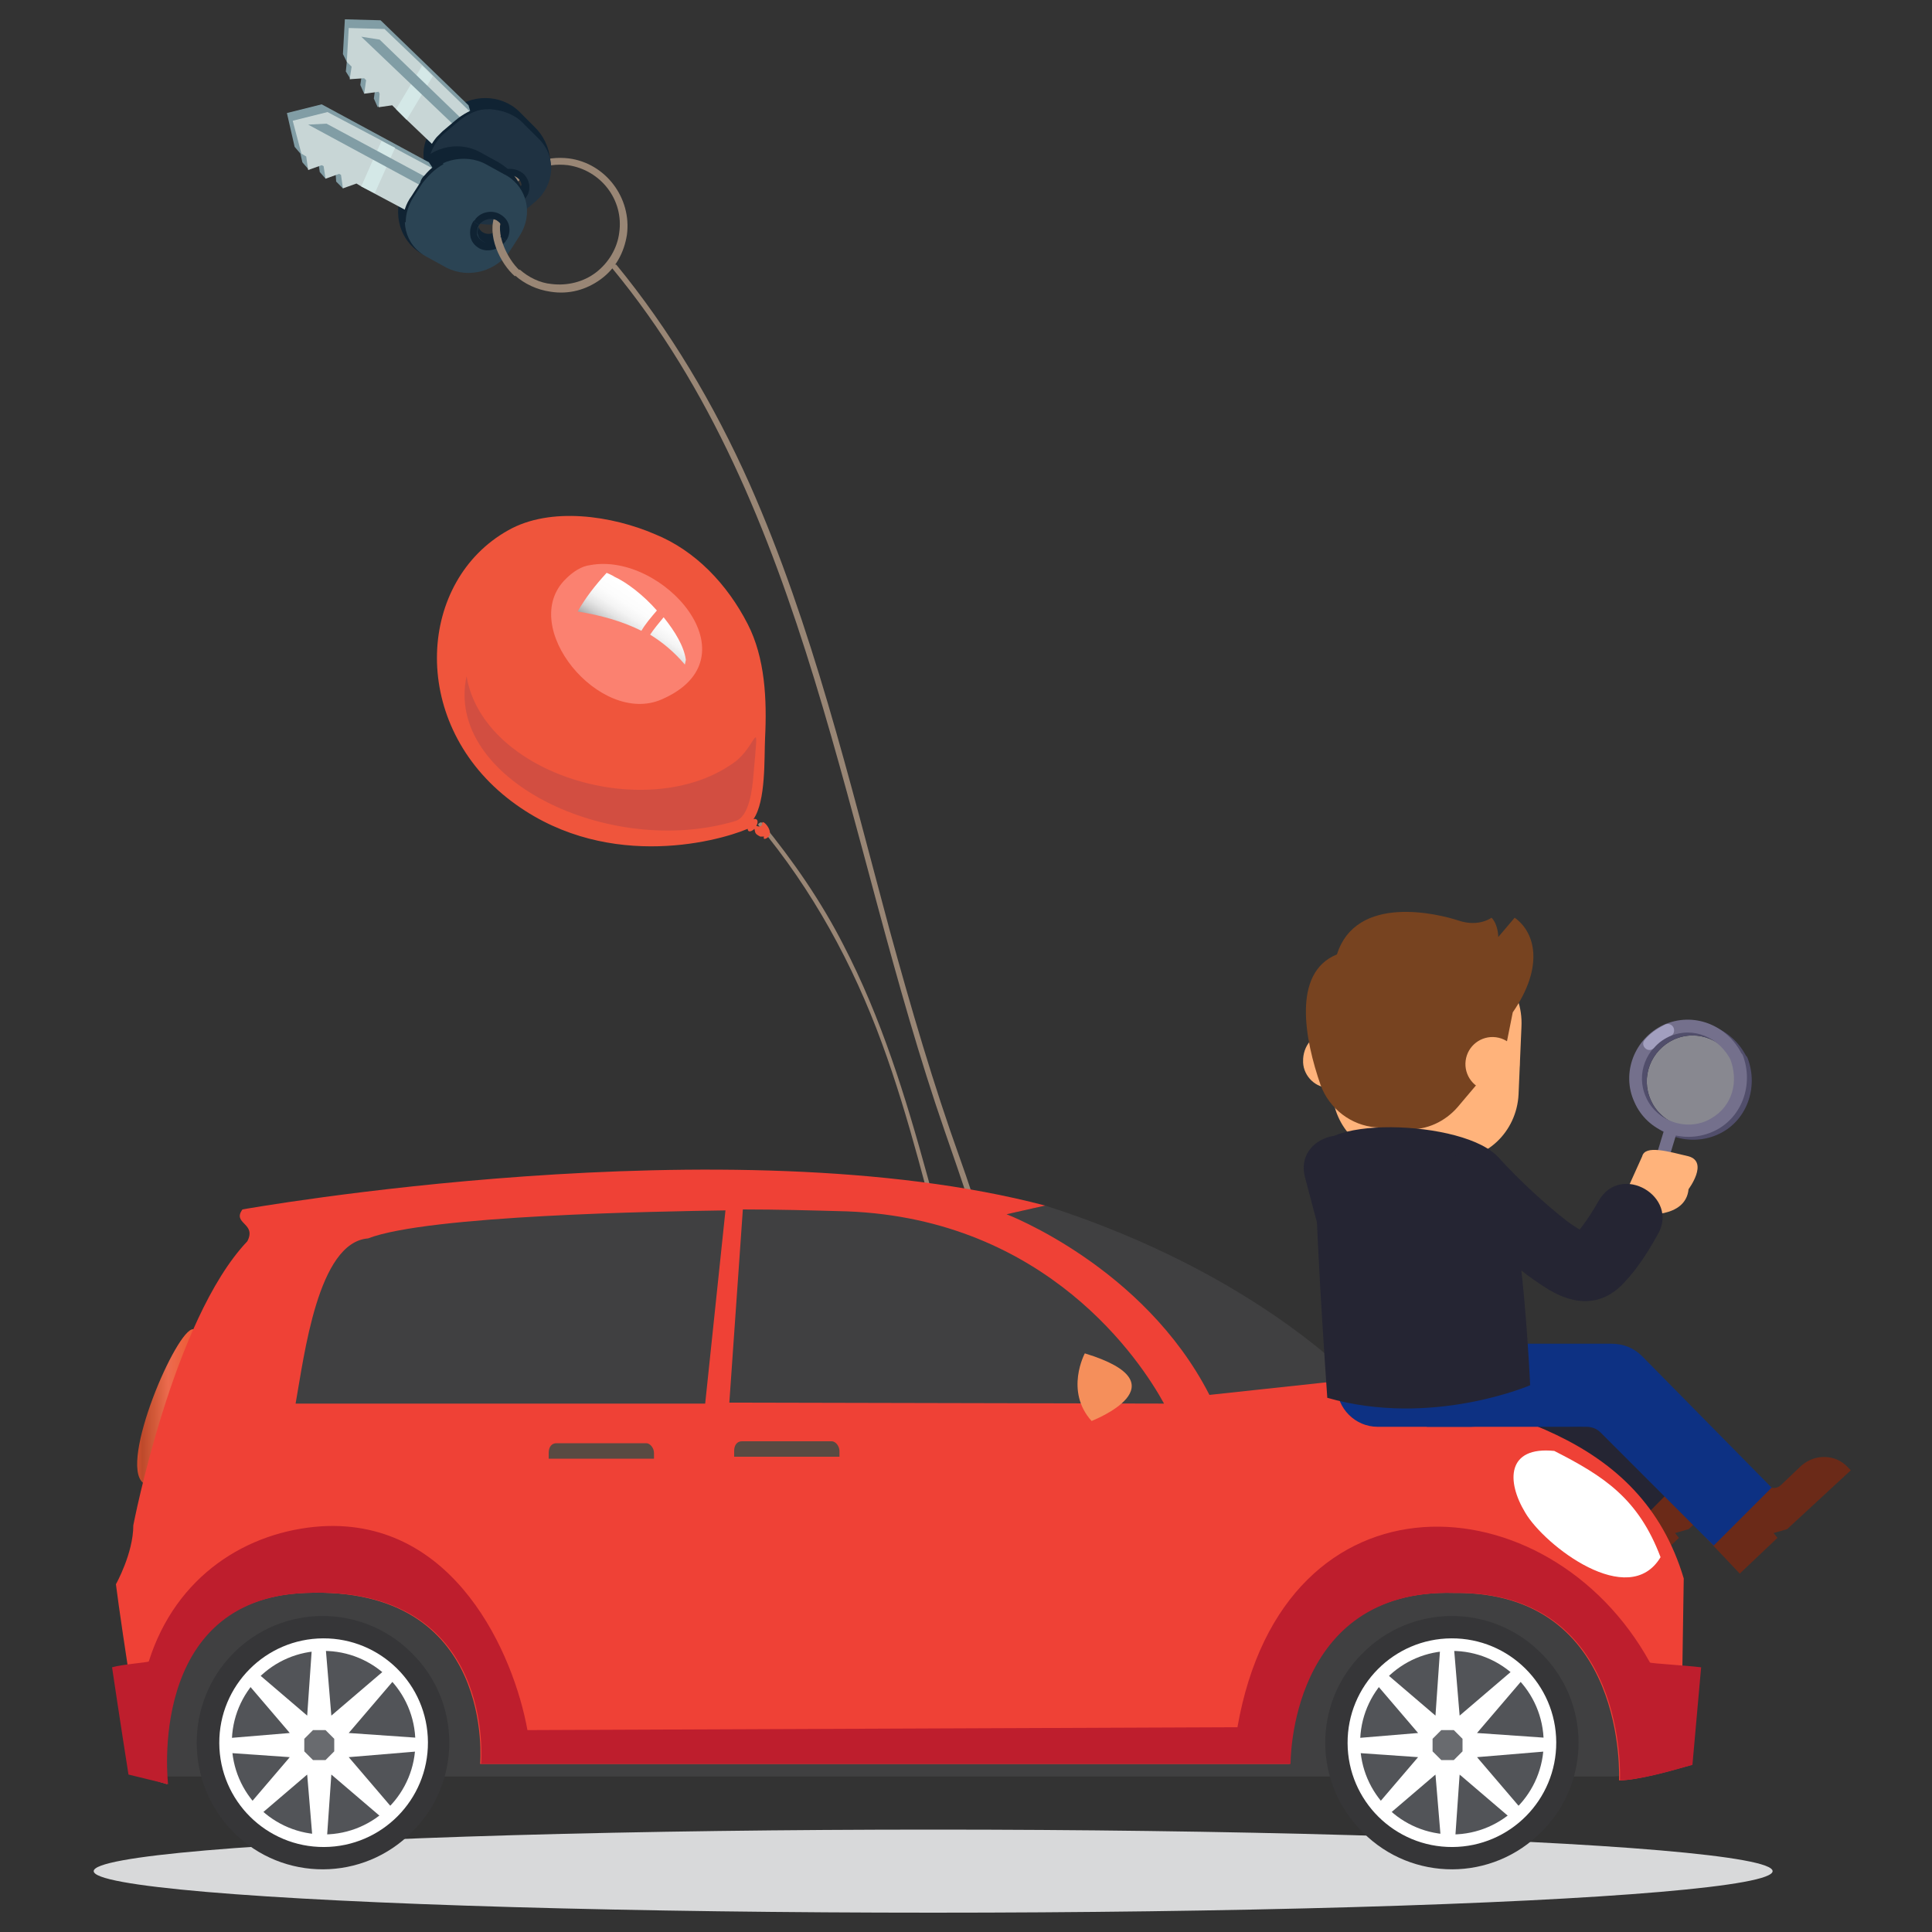 <?xml version="1.0" encoding="utf-8"?>
<!-- Generator: Adobe Illustrator 21.0.2, SVG Export Plug-In . SVG Version: 6.00 Build 0)  -->
<svg version="1.1" id="Calque_1" xmlns="http://www.w3.org/2000/svg" xmlns:xlink="http://www.w3.org/1999/xlink" x="0px" y="0px"
	 viewBox="0 0 200 200" style="enable-background:new 0 0 200 200;" xml:space="preserve">
<rect x="0" y="0" width="200" height="200" fill="#333333" stroke="none"/>
<style type="text/css">
	.st0{fill:none;}
	.st1{fill:#998675;}
	.st2{fill-rule:evenodd;clip-rule:evenodd;fill:#EF553C;}
	.st3{opacity:0.5;fill-rule:evenodd;clip-rule:evenodd;fill:#B64847;}
	.st4{fill-rule:evenodd;clip-rule:evenodd;fill:#FB8170;}
	.st5{fill-rule:evenodd;clip-rule:evenodd;fill:url(#SVGID_1_);}
	.st6{fill:#102333;}
	.st7{fill:#819DA5;}
	.st8{fill:#C8D6D6;}
	.st9{fill:#D4E8E7;}
	.st10{fill:#1F3242;}
	.st11{fill:#2B4454;}
	.st12{fill:#D8D9DA;}
	.st13{fill:#6B2A18;}
	.st14{fill:#252533;}
	.st15{fill-rule:evenodd;clip-rule:evenodd;fill:url(#SVGID_2_);}
	.st16{fill-rule:evenodd;clip-rule:evenodd;fill:#CCCCCC;}
	.st17{fill-rule:evenodd;clip-rule:evenodd;fill:#404041;}
	.st18{fill-rule:evenodd;clip-rule:evenodd;fill:url(#SVGID_3_);}
	.st19{fill-rule:evenodd;clip-rule:evenodd;fill:#EF4136;}
	.st20{fill-rule:evenodd;clip-rule:evenodd;fill:#BE1E2D;}
	.st21{fill-rule:evenodd;clip-rule:evenodd;fill:#F58F5B;}
	.st22{fill-rule:evenodd;clip-rule:evenodd;fill:#FFFFFF;}
	.st23{fill-rule:evenodd;clip-rule:evenodd;fill:#594A42;}
	.st24{fill-rule:evenodd;clip-rule:evenodd;fill:#363638;}
	.st25{fill-rule:evenodd;clip-rule:evenodd;fill:#525458;}
	.st26{fill-rule:evenodd;clip-rule:evenodd;fill:#696B6F;}
	.st27{fill:#FFB37B;}
	.st28{fill:#774320;}
	.st29{fill:#0D3183;}
	.st30{fill:#131516;}
	.st31{opacity:0.5;}
	.st32{fill:#DDDDED;}
	.st33{fill:#514E6B;}
	.st34{fill:#74708C;}
	.st35{fill:#A29FBF;}
</style>
<circle class="st0" cx="100.1" cy="100" r="100"/>
<path class="st1" d="M63.4,27.8c20.4,24.7,23.9,59,34.4,89.3c1.7,4.9,3.4,9.8,4.8,14.9c1.4,5.1,2.6,10.3,3.9,15.4
	c0.1,0.3,0.5,0.1,0.5-0.2c-2.3-9.1-4.4-18.3-7.6-27.2c-2.8-7.8-5.1-15.7-7.3-23.7c-4.2-15.6-8-31.5-14.5-46.2
	c-3.7-8.3-8.3-16-13.8-22.7C63.6,27.3,63.2,27.6,63.4,27.8L63.4,27.8z"/>
<g>
	<path class="st1" d="M78.5,85.4c5.6,6.7,9.8,14.4,12.8,22.6c2.9,7.9,4.8,16.1,7,24.2c1.3,4.8,2.8,9.6,4.6,14.3
		c0.1,0.2,0.5-0.1,0.4-0.2c-6-15.9-8.1-33.3-16-48.5c-2.3-4.5-5.2-8.7-8.4-12.6C78.8,85,78.4,85.3,78.5,85.4L78.5,85.4z"/>
	<g>
		<path class="st2" d="M77.4,64.6c-2.1-4.1-5.4-7.6-9.6-9.3c-4.4-1.9-10.8-2.9-15.2-0.4c-9.3,5.2-10.3,19.6-0.1,27.7
			c9.7,7.7,21.6,4.6,24.9,3.2c0,0.4,0.4,0.3,0.7,0c0.1,0.4,0,0.5,0.6,0.8c0.1,0,0.4,0,0.4,0c-0.1,0.2,0,0.3,0.2,0.2
			c1.1-0.5-0.4-2.1-0.4-1.6c0,0.4-0.3,0.4-0.6,0.3c0,0,0,0,0,0c0.3-0.6,0-0.8-0.3-0.7c1.3-1.9,1.1-6.3,1.2-8.4
			C79.4,72.4,79.2,68.1,77.4,64.6z"/>
		<path class="st3" d="M48.3,70c1.7,10.2,18.7,15.3,27.6,9c2.5-1.7,2.7-5.6,2.1,1.2c-0.1,1.3-0.4,4.4-1.9,4.8
			C63,88.9,46,80.6,48.3,70L48.3,70z"/>
		<path class="st4" d="M61.1,58.5c7.5-1.4,17.3,9.6,7.4,13.9c-6.4,2.8-15-7.6-9.9-12.5C59.3,59.2,60.2,58.6,61.1,58.5L61.1,58.5z"/>
		
			<linearGradient id="SVGID_1_" gradientUnits="userSpaceOnUse" x1="88.624" y1="131.723" x2="85.879" y2="135.743" gradientTransform="matrix(1 -2.767388e-02 2.767388e-02 1 -24.687 -66.745)">
			<stop  offset="0" style="stop-color:#FFFFFF"/>
			<stop  offset="0.296" style="stop-color:#FCFCFC"/>
			<stop  offset="0.488" style="stop-color:#F4F4F4"/>
			<stop  offset="0.65" style="stop-color:#E5E5E5"/>
			<stop  offset="0.795" style="stop-color:#D0D0D0"/>
			<stop  offset="0.928" style="stop-color:#B5B5B5"/>
			<stop  offset="1" style="stop-color:#A3A3A3"/>
		</linearGradient>
		<path class="st5" d="M70.9,68.8c-1.1-1.3-2.3-2.3-3.6-3.1c0.4-0.6,0.9-1.2,1.4-1.8c1.2,1.5,2.1,3,2.3,4.4L70.9,68.8L70.9,68.8z
			 M68,63.2c-0.6,0.7-1.2,1.4-1.6,2.1c-2-1-4.2-1.6-6.6-2c0.8-1.4,1.8-2.7,3-4c0.2,0.1,0.5,0.2,0.8,0.4C64.9,60.3,66.6,61.6,68,63.2
			L68,63.2z"/>
	</g>
</g>
<g>
	<path class="st1" d="M52.6,18.8c1.5-1.8,3.9-2.7,6.3-2.4c3.8,0.5,6.5,4.1,6,7.9c-0.3,1.9-1.2,3.5-2.7,4.6c-1.5,1.1-3.3,1.6-5.2,1.3
		c-1.4-0.2-2.7-0.8-3.7-1.7l0.5-0.6c0.9,0.8,2.1,1.4,3.3,1.5c1.6,0.2,3.3-0.2,4.6-1.2c1.3-1,2.2-2.5,2.4-4.1c0.5-3.4-1.9-6.5-5.3-7
		c-2.4-0.3-4.7,0.7-6,2.7l-0.7-0.4C52.2,19.2,52.4,19,52.6,18.8z"/>
	<path class="st6" d="M55.3,13.1l-1.6-1.6c-1.9-1.8-5-1.8-7,0l-1.3,1.1c-2,1.8-2.1,4.7-0.2,6.5l1.6,1.6c1.9,1.8,5,1.8,7,0l1.9-0.7
		C57.7,18.2,57.2,14.9,55.3,13.1z M53.7,19.5c-1.3,1.2-2.9-0.4-1.6-1.6C53.4,16.7,55,18.3,53.7,19.5z"/>
	<polygon class="st7" points="48.2,17.7 40.2,10 39.1,11.1 38.7,10.2 38.9,8.8 38.7,8.6 37.7,9.7 37.3,8.8 37.5,7.4 37.3,7.2 
		36.3,8.2 35.8,7.4 35.9,6.4 35.5,5.6 35.7,2 39.4,2.1 48.5,10.9 48.8,11.9 	"/>
	<polygon class="st8" points="36.4,6.9 35.9,6.4 36.1,2.9 39.8,3 44.3,7.3 45.4,8.4 52.4,15.2 48.6,18.6 42.1,12.4 41,11.3 
		40.6,10.9 39.2,11.1 39.3,9.7 39.2,9.5 37.7,9.7 37.9,8.3 37.7,8.1 36.2,8.2 	"/>
	<path class="st9" d="M41,11.3c0.9-1.5,1.8-3,2.7-4.5l1.1,1.1c-0.9,1.5-1.8,3-2.7,4.5L41,11.3z"/>
	<polygon class="st7" points="37.4,3.8 39.3,4.1 51.2,15.6 50.5,16.3 	"/>
	<path class="st10" d="M45.6,20.3l1.6,1.6c1.9,1.8,5,1.8,7,0l1.3-1.1c1.9-1.7,2.1-4.5,0.4-6.3c-0.1-0.1-0.1-0.1-0.2-0.2l-1.6-1.6
		c-0.9-0.9-2.1-1.3-3.4-1.4c-1.3,0-2.6,0.4-3.6,1.3l-1.3,1.1C43.9,15.6,43.8,18.5,45.6,20.3z M51.8,18.5c1.3-1.2,3.2,0.7,1.9,1.8
		C52.4,21.5,50.5,19.6,51.8,18.5z"/>
	<path class="st6" d="M51.1,18.2c0.1-0.1,0.1-0.1,0.2-0.2l0.5,0.6c-0.3,0.2-0.4,0.5-0.4,0.9c0,0.3,0.1,0.6,0.3,0.8
		c0.5,0.5,1.4,0.5,1.9,0l0.5,0.6c-0.8,0.7-2.1,0.7-2.9,0c-0.4-0.4-0.6-0.9-0.6-1.4C50.6,19,50.8,18.5,51.1,18.2z"/>
	<path class="st6" d="M45.2,14.2c0.2-0.2,0.4-0.4,0.6-0.6l1.3-1.1c0.8-0.7,1.8-1.2,2.8-1.5l0.1,0.3c-1,0.2-1.9,0.7-2.7,1.4l-1.3,1.1
		c-0.7,0.6-1.2,1.4-1.5,2.3L44.1,16C44.4,15.4,44.7,14.8,45.2,14.2z"/>
	<path class="st6" d="M51.3,18c0.8-0.7,2.1-0.7,2.9,0c0.4,0.4,0.6,0.9,0.6,1.4c0,0.5-0.2,1-0.7,1.4l-0.5-0.6
		c0.3-0.2,0.4-0.5,0.4-0.9c0-0.3-0.1-0.6-0.3-0.8c-0.5-0.5-1.4-0.5-1.9,0L51.3,18z"/>
	<path class="st6" d="M51.6,16.8l-2-1.1c-2.3-1.2-5.3-0.4-6.7,1.9L42,19.1c-1.4,2.3-1,5.6,1.7,7.2l1.8,0.2c2.3,1.2,5.3,0.4,6.7-1.9
		l1.6-1.1C55.3,21.2,53.9,18.1,51.6,16.8z M51.7,23.5c-0.9,1.5-2.9,0.4-2-1.1C50.7,20.9,52.6,22,51.7,23.5z"/>
	<polygon class="st7" points="46,23.5 36.2,18.2 35.5,19.5 34.8,18.8 34.7,17.4 34.4,17.3 33.7,18.5 33.1,17.8 32.9,16.4 32.6,16.3 
		32,17.6 31.3,16.8 31.1,15.9 30.5,15.2 29.7,11.7 33.3,10.8 44.4,16.8 45,17.7 	"/>
	<polygon class="st8" points="31.7,16.2 31.2,15.9 30.3,12.5 33.9,11.6 39.4,14.5 40.8,15.3 49.4,19.9 46.6,24.2 38.7,20 37.4,19.3 
		36.9,19 35.5,19.5 35.3,18.1 35.1,18 33.7,18.5 33.5,17.2 33.3,17.1 31.9,17.6 	"/>
	<path class="st9" d="M37.4,19.3c0.7-1.6,1.4-3.2,2.1-4.7l1.4,0.7c-0.7,1.6-1.4,3.1-2.1,4.7L37.4,19.3z"/>
	<polygon class="st7" points="31.9,12.9 33.8,12.8 48.3,20.6 47.8,21.5 	"/>
	<path class="st11" d="M44.2,26.6l2,1.1c2.3,1.2,5.3,0.4,6.7-1.9l0.9-1.4c1.4-2.2,0.8-4.9-1.3-6.2c-0.1,0-0.1-0.1-0.2-0.1l-2-1.1
		c-1.1-0.6-2.4-0.7-3.6-0.4c-1.2,0.3-2.4,1.1-3.1,2.3l-0.9,1.4C41.2,22.6,41.9,25.4,44.2,26.6z M49.5,23.6c0.5-1.7,3.1-1.1,2.6,0.6
		C51.6,25.9,49,25.3,49.5,23.6z"/>
	<path class="st6" d="M49,22.9l0.6,0.4c-0.2,0.3-0.2,0.6-0.2,1c0.1,0.3,0.3,0.5,0.6,0.7c0.6,0.3,1.4,0.1,1.8-0.5l0.6,0.4
		c-0.6,0.9-1.9,1.3-2.8,0.8c-0.5-0.3-0.8-0.7-0.9-1.2C48.6,23.9,48.7,23.4,49,22.9z"/>
	<path class="st6" d="M44,18.1c0.5-0.6,1.1-1.1,1.8-1.4l0.1,0.3c-0.9,0.5-1.6,1.2-2.2,2l-0.9,1.4c-0.5,0.8-0.8,1.7-0.8,2.6l-0.3,0
		c0-0.9,0.3-1.9,0.9-2.7l0.9-1.4C43.6,18.5,43.8,18.3,44,18.1z"/>
	<path class="st1" d="M51.3,22.1l0.7,0.3c-0.8,1.7,0.5,4.4,1.8,5.6l-0.5,0.6C51.8,27.3,50.3,24.3,51.3,22.1z"/>
	<path class="st6" d="M49.2,22.7c0.6-0.8,1.8-1,2.6-0.5c0.5,0.3,0.8,0.7,0.9,1.2c0.1,0.5,0,1.1-0.3,1.5l-0.6-0.4
		c0.2-0.3,0.2-0.6,0.2-1c-0.1-0.3-0.3-0.5-0.6-0.7c-0.6-0.3-1.4-0.1-1.8,0.5L49,22.9C49.1,22.8,49.2,22.8,49.2,22.7z"/>
</g>
<ellipse class="st12" cx="96.6" cy="193.7" rx="86.9" ry="4.3"/>
<path class="st13" d="M181.4,152.2l-0.3-0.3c-1.3-1.4-3.4-1.4-4.8-0.2l-2.1,2c-0.5,0.5-1.2,0.4-1.7-0.1l0,0
	c-0.5-0.5-1.2-0.5-1.7-0.1l-4.3,4c-0.5,0.5-0.5,1.2-0.1,1.7l3.5,3.7l3.9-3.7l-0.4-0.5l1.4-0.4L181.4,152.2z"/>
<path class="st14" d="M173.2,154l-13.4-13.5c-0.9-0.9-2-1.3-3.2-1.3h-5.1v8.6h2.5c0.6,0,1.1,0.2,1.5,0.6l11.7,11.7L173.2,154z"/>
<g>
	
		<linearGradient id="SVGID_2_" gradientUnits="userSpaceOnUse" x1="249.098" y1="165.229" x2="258.953" y2="165.229" gradientTransform="matrix(1 3.086829e-04 -3.086829e-04 1 -90.123 -8.055)">
		<stop  offset="0" style="stop-color:#6A8991"/>
		<stop  offset="0.53" style="stop-color:#335C64"/>
		<stop  offset="1" style="stop-color:#02383C"/>
	</linearGradient>
	<path class="st15" d="M159.4,151.9c0,0,4.4,4.9,5.4,10.7C164.7,162.6,155.5,158.7,159.4,151.9z"/>
	<polygon class="st16" points="159.2,152.7 162.5,157.3 161.2,156.2 161.7,157.5 162.4,158 162.9,158.7 162.9,159.6 162.5,159.6 
		163.3,160.1 163.3,160.5 163.2,160.8 162.2,160.8 161.5,160 160.3,159.1 159.1,157.9 159.1,156.6 158.7,155.2 	"/>
	<path class="st17" d="M167.1,183.9c1.3-0.1,2.7-0.2,4-0.2l-5.6-18.3l-20.5-8.6l-18.9,0.7l-82.5,0.3l-23.3,3.7l-3.9,22.4
		L167.1,183.9z"/>
	<path class="st17" d="M108.2,124.8l-4,0.9l-1.9,1.2c0,0,11.1,2.3,22.5,18.5l16.1-1.9C140.8,143.6,130.7,132,108.2,124.8z"/>
	
		<linearGradient id="SVGID_3_" gradientUnits="userSpaceOnUse" x1="102.653" y1="153.6" x2="113.389" y2="153.6" gradientTransform="matrix(1 3.086829e-04 -3.086829e-04 1 -90.123 -8.055)">
		<stop  offset="0" style="stop-color:#BC352E"/>
		<stop  offset="0.13" style="stop-color:#DD4D2F"/>
		<stop  offset="0.21" style="stop-color:#BE4A2B"/>
		<stop  offset="0.33" style="stop-color:#D35A39"/>
		<stop  offset="0.46" style="stop-color:#EC6B4E"/>
		<stop  offset="0.62" style="stop-color:#EE5F3C"/>
		<stop  offset="0.91" style="stop-color:#ED4E2C"/>
		<stop  offset="1" style="stop-color:#BC4C24"/>
		<stop  offset="1" style="stop-color:#BC4C24"/>
	</linearGradient>
	<path class="st18" d="M20.9,138.1l-0.9-0.5c-1.7-0.1-7.7,13.8-5.2,15.9C14.8,153.5,23,145.3,20.9,138.1z"/>
	<path class="st19" d="M25.6,128.5c1-1.9-1.6-1.8-0.5-3.3c0,0,50.4-9,83.1-0.4l-4,0.9c0,0,14.2,5.4,21,18.7l15.8-1.7
		c13.8,3.1,28.8,5.6,33.3,20.7l-0.2,13l1.4,1.4l-0.4,4.9l-1.8,0.5c0,0-3.8,1.1-5.7,1.1c0,0,1-19.6-17.1-19.4
		c-17.2-0.5-17,17.7-17,17.7l-83.8,0c0,0,1.7-18.5-18.1-17.7c-16.6,0.6-14.3,19.8-14.3,19.8L15,184c0,0-2.4-15.2-3-20
		c0,0,1.8-3.2,1.8-6.1C13.8,157.9,17.9,136.6,25.6,128.5z"/>
	<path class="st20" d="M176.1,172.6l-0.9,10.1l-1.8,0.5c0,0-3.8,1.1-5.7,1.1c0,0,1-19.6-17.1-19.4c-17.2-0.5-17,17.7-17,17.7
		l-83.8,0c0,0,1.7-18.5-18.1-17.7c-16.6,0.6-14.3,19.8-14.3,19.8l-4.1-1c0,0-0.9-5.7-1.7-11.1c1-0.3,3.6-0.5,3.8-0.6
		c2.8-8.9,10.2-13.5,17.9-14c13.8-0.8,19.9,13.3,21.3,21.1c24.5-0.1,49-0.2,73.5-0.3c4.8-27.4,32.3-25.6,42.7-6.7
		C170.9,172.2,174.5,172.4,176.1,172.6z"/>
	<path class="st17" d="M38.1,128.2c-5.2,0.4-6.6,12.1-7.5,17.1l42.4,0l2.1-20C68.3,125.4,44.3,125.8,38.1,128.2L38.1,128.2z
		 M120.5,145.3c-2.4-4.4-12.1-19.1-32.8-19.9c-3.6-0.1-7.2-0.2-10.8-0.2l-1.4,20L120.5,145.3z"/>
	<path class="st21" d="M112.3,140.1c0,0-2.1,3.9,0.7,7C113,147.1,122.8,143.3,112.3,140.1z"/>
	<path class="st22" d="M171.9,161.2c-2.3-6.1-5.9-8.4-11-11c-4.9-0.5-5,3.1-3,6.4C159.9,160,168.6,166.7,171.9,161.2z"/>
	<path class="st23" d="M76,150.8l0-0.6c0-0.6,0.3-1,0.8-1l9.3,0c0.4,0,0.8,0.5,0.8,1l0,0.6L76,150.8z"/>
	<path class="st23" d="M56.8,151l0-0.6c0-0.6,0.3-1,0.8-1l9.3,0c0.4,0,0.8,0.5,0.8,1l0,0.6L56.8,151z"/>
	<g>
		<path class="st24" d="M141.1,189.7c5.1,5.1,13.4,5.1,18.5-0.1c5.1-5.1,5.1-13.4-0.1-18.5c-5.1-5.1-13.4-5.1-18.5,0.1
			C135.9,176.3,135.9,184.6,141.1,189.7L141.1,189.7z M157.1,187.1L157.1,187.1c-3.7,3.7-9.8,3.8-13.5,0.1
			c-3.7-3.7-3.8-9.8-0.1-13.5c3.7-3.7,9.8-3.8,13.5-0.1C160.8,177.4,160.8,183.4,157.1,187.1z"/>
		
			<ellipse transform="matrix(1 -4.631425e-03 4.631425e-03 1 -0.834 0.698)" class="st22" cx="150.3" cy="180.4" rx="10.8" ry="10.8"/>
		
			<ellipse transform="matrix(1 -4.647329e-03 4.647329e-03 1 -0.837 0.701)" class="st25" cx="150.3" cy="180.4" rx="9.5" ry="9.5"/>
		
			<ellipse transform="matrix(0.704 -0.71 0.71 0.704 -83.944 159.982)" class="st26" cx="149.9" cy="180.7" rx="3.3" ry="3.3"/>
		<path class="st22" d="M149.2,190.9l-0.6-7.2l-5.5,4.7l-1-1l4.7-5.5l-7.2-0.5l0-1.4l7.2-0.6l-4.7-5.5l1-1l5.5,4.7l0.5-7.2l1.4,0
			l0.6,7.2l5.5-4.7l1,1l-4.7,5.5l7.2,0.5l0,1.4l-7.2,0.6l4.7,5.5l-1,1l-5.5-4.7l-0.5,7.2L149.2,190.9L149.2,190.9z M149.2,182.2
			l1.3,0l0.9-0.9l0-1.3l-0.9-0.9l-1.3,0l-0.9,0.9l0,1.3L149.2,182.2z"/>
	</g>
	<g>
		<path class="st24" d="M24.2,189.7c5.1,5.1,13.4,5.1,18.5-0.1c5.1-5.1,5.1-13.4-0.1-18.5c-5.1-5.1-13.4-5.1-18.5,0.1
			C19.1,176.3,19.1,184.6,24.2,189.7L24.2,189.7z M40.3,187.1L40.3,187.1c-3.7,3.7-9.8,3.8-13.5,0.1c-3.7-3.7-3.8-9.8-0.1-13.5
			c3.7-3.7,9.8-3.8,13.5-0.1C43.9,177.3,44,183.4,40.3,187.1z"/>
		
			<ellipse transform="matrix(1 -4.628499e-03 4.628499e-03 1 -0.835 0.157)" class="st22" cx="33.5" cy="180.4" rx="10.8" ry="10.8"/>
		
			<ellipse transform="matrix(1 -4.644008e-03 4.644008e-03 1 -0.837 0.157)" class="st25" cx="33.5" cy="180.4" rx="9.5" ry="9.5"/>
		
			<ellipse transform="matrix(0.704 -0.71 0.71 0.704 -118.528 76.961)" class="st26" cx="33" cy="180.6" rx="3.3" ry="3.3"/>
		<path class="st22" d="M32.4,190.9l-0.6-7.2l-5.5,4.7l-1-1l4.7-5.5l-7.2-0.5l0-1.4l7.2-0.6l-4.7-5.5l1-1l5.5,4.7l0.5-7.2l1.4,0
			l0.6,7.2l5.5-4.7l1,1l-4.7,5.5l7.2,0.5l0,1.4l-7.2,0.6l4.7,5.5l-1,1l-5.5-4.7l-0.5,7.2L32.4,190.9L32.4,190.9z M32.4,182.2l1.3,0
			l0.9-0.9l0-1.3l-0.9-0.9l-1.3,0l-0.9,0.9l0,1.3L32.4,182.2z"/>
	</g>
</g>
<path class="st27" d="M151.1,98.8l-5.7-0.3c-3.7-0.2-6.9,2.8-7.1,6.7l-0.1,1.7c0,0,0,0,0,0c-0.1,0-0.2,0-0.4,0l-0.1,0
	c-1.5-0.1-2.7,1.1-2.8,2.7l0,0.1c-0.1,1.5,1.1,2.8,2.5,2.9l0.1,0c0.1,0,0.2,0,0.4,0c0,0,0,0,0,0c0,3.8,2.8,6.9,6.4,7.1l5.8,0.3
	c3.7,0.2,6.9-2.8,7.1-6.7l0.3-7C157.7,102.3,154.8,99,151.1,98.8z"/>
<g>
	<path class="st28" d="M140.5,109.6c0.2-3.3-0.3-7.5,2.7-9.6c1.5-1.1,3.2-1,4.9-0.9c1.4,0.1,2.8,0.1,4.2,0.2
		c1.5,0.1,1.6-2.3,0.1-2.5c-1.5-0.1-3.1-0.1-4.6-0.2c-2.2-0.1-4.3,0.1-6.1,1.5c-2.1,1.6-3.2,4-3.3,6.6c-0.1,1.6-0.2,3.2-0.2,4.8
		C138.1,111.1,140.4,111.2,140.5,109.6L140.5,109.6z"/>
</g>
<path class="st28" d="M158.1,98c0,0-0.1,3.7-7.5,3.4c-7.4-0.4-10.1-0.9-10.5,5.9c0,0-1-10.1,5.5-10.7C152.2,96,154.4,99.3,158.1,98z
	"/>
<path class="st28" d="M136.7,112.3c-1.6-4.6-3-11.6,1.7-13.5c2-6.3,10.5-4.2,12.6-3.5c2.1,0.7,3.4-0.3,3.4-0.3c0.7,0.7,0.7,2,0.7,2
	l1.7-2c2.1,1.5,3.1,5-0.2,9.8l-0.8,4l-4.9,5.8c-1.3,1.5-3.2,2.4-5.2,2.3l-3.3-0.2C139.9,116.5,137.6,114.8,136.7,112.3z"/>
<ellipse transform="matrix(0.128 -0.992 0.992 0.128 25.419 249.213)" class="st27" cx="154.4" cy="110.2" rx="2.8" ry="2.8"/>
<path class="st29" d="M156.5,143.5c0,2.3-1.9,4.2-4.2,4.2h-9.7c-2.3,0-4.2-1.9-4.2-4.2v-1.2c0-2.3,1.9-4.2,4.2-4.2h9.7
	c2.3,0,4.2,1.9,4.2,4.2V143.5z"/>
<polygon class="st30" points="149.2,145.7 163.8,147.7 149.1,147.5 "/>
<g>
	<g class="st31">
		
			<ellipse transform="matrix(0.914 -0.406 0.406 0.914 -30.368 80.852)" class="st32" cx="175.3" cy="112" rx="5.4" ry="5.4"/>
		<g>
			<path class="st14" d="M179.6,109.9c0.9,2.3,0.3,4.9-2,6.2c-2.4,1.4-5.6,0.3-6.7-2.2c-1.1-2.4,0-5.2,2.4-6.3
				c2.5-1.1,5.2,0.1,6.4,2.5c0.4,0.8,1.5,0.1,1.1-0.7c-1.5-3-5-4.4-8.1-3c-3,1.4-4.4,5-3,8c1.3,3,4.9,4.4,8,3.1
				c3.1-1.3,4.4-4.9,3.2-8C180.6,108.8,179.3,109.1,179.6,109.9z"/>
		</g>
	</g>
	<g>
		<path class="st33" d="M179.6,109.9c0.9,2.3,0.3,4.9-2,6.2c-2.4,1.4-5.6,0.3-6.7-2.2c-1.1-2.4,0-5.2,2.4-6.3
			c2.5-1.1,5.2,0.1,6.4,2.5c0.4,0.8,1.5,0.1,1.1-0.7c-1.5-3-5-4.4-8.1-3c-3,1.4-4.4,5-3,8c1.3,3,4.9,4.4,8,3.1
			c3.1-1.3,4.4-4.9,3.2-8C180.6,108.8,179.3,109.1,179.6,109.9z"/>
	</g>
	<g>
		<path class="st34" d="M179.1,109.6c0.9,2.3,0.3,4.9-2,6.2c-2.4,1.4-5.6,0.3-6.7-2.2c-1.1-2.4,0-5.2,2.4-6.3
			c2.5-1.1,5.2,0.1,6.4,2.5c0.4,0.8,1.5,0.1,1.1-0.7c-1.5-3-5-4.4-8.1-3c-3,1.4-4.4,5-3,8c1.3,3,4.9,4.4,8,3.1
			c3.1-1.3,4.4-4.9,3.2-8C180,108.5,178.8,108.8,179.1,109.6z"/>
	</g>
	<g>
		<path class="st34" d="M172.2,117.2c-0.7,2.4-1.5,4.7-2.2,7.1c-0.2,0.8,1,1.2,1.3,0.3c0.7-2.4,1.5-4.7,2.2-7.1
			C173.8,116.7,172.5,116.4,172.2,117.2L172.2,117.2z"/>
	</g>
</g>
<path class="st27" d="M170,125.7c0,0,4.5,0.5,4.8-2.6c0,0,2.1-2.8,0-3.4c-2.1-0.5-4.5-1.2-4.8,0l-2.3,5.1L170,125.7z"/>
<g>
	<path class="st35" d="M171.2,108.5c0.5-0.6,1.1-1,1.8-1.3c0.3-0.1,0.4-0.6,0.2-0.9c-0.2-0.3-0.6-0.4-0.9-0.2
		c-0.8,0.4-1.5,0.9-2,1.5C169.7,108.2,170.6,109.1,171.2,108.5L171.2,108.5z"/>
</g>
<path class="st13" d="M191.6,152.2l-0.3-0.3c-1.3-1.4-3.4-1.4-4.8-0.2l-2.1,2c-0.5,0.5-1.2,0.4-1.7-0.1l0,0
	c-0.5-0.5-1.2-0.5-1.7-0.1l-4.3,4c-0.5,0.5-0.5,1.2-0.1,1.7l3.5,3.7l3.9-3.7l-0.4-0.5l1.4-0.4L191.6,152.2z"/>
<path class="st29" d="M183.4,154L170,140.4c-0.9-0.9-2-1.3-3.2-1.3h-19.1v8.6h16.5c0.6,0,1.1,0.2,1.5,0.6l11.7,11.7L183.4,154z"/>
<path class="st14" d="M136.3,119.4c0.7-4.3,17.9-3.2,19.3,1.3c2.1,6.5,2.8,22.7,2.8,22.7s-10.2,4.4-21,1.3
	C137.4,144.6,135.8,122.4,136.3,119.4z"/>
<g>
	<path class="st14" d="M150.3,124.8c2.9,3.1,6.1,6.2,9.7,8.5c2.5,1.6,5.2,2.1,7.6,0c1.6-1.5,2.9-3.5,4-5.5c2.3-3.9-3.8-7.5-6.1-3.5
		c-0.8,1.4-1.6,2.6-2.5,3.6c-0.3,0.3-0.3,0.2-0.2,0.3c-0.1-0.2,1.8-0.3,1.9-0.3c-0.7-0.1,0.1,0.2-0.3-0.1c-0.7-0.4-1.7-1-2.2-1.4
		c-2.3-1.8-4.9-4.2-7-6.5C152.1,116.6,147.2,121.6,150.3,124.8L150.3,124.8z"/>
</g>
<g>
	<path class="st14" d="M135.1,121.9c1.2,4.6,2.5,9.3,3.7,13.9c1.2,4.4,7.9,2.5,6.8-1.9c-1.2-4.6-2.5-9.3-3.7-13.9
		C140.7,115.7,133.9,117.5,135.1,121.9L135.1,121.9z"/>
</g>
</svg>
